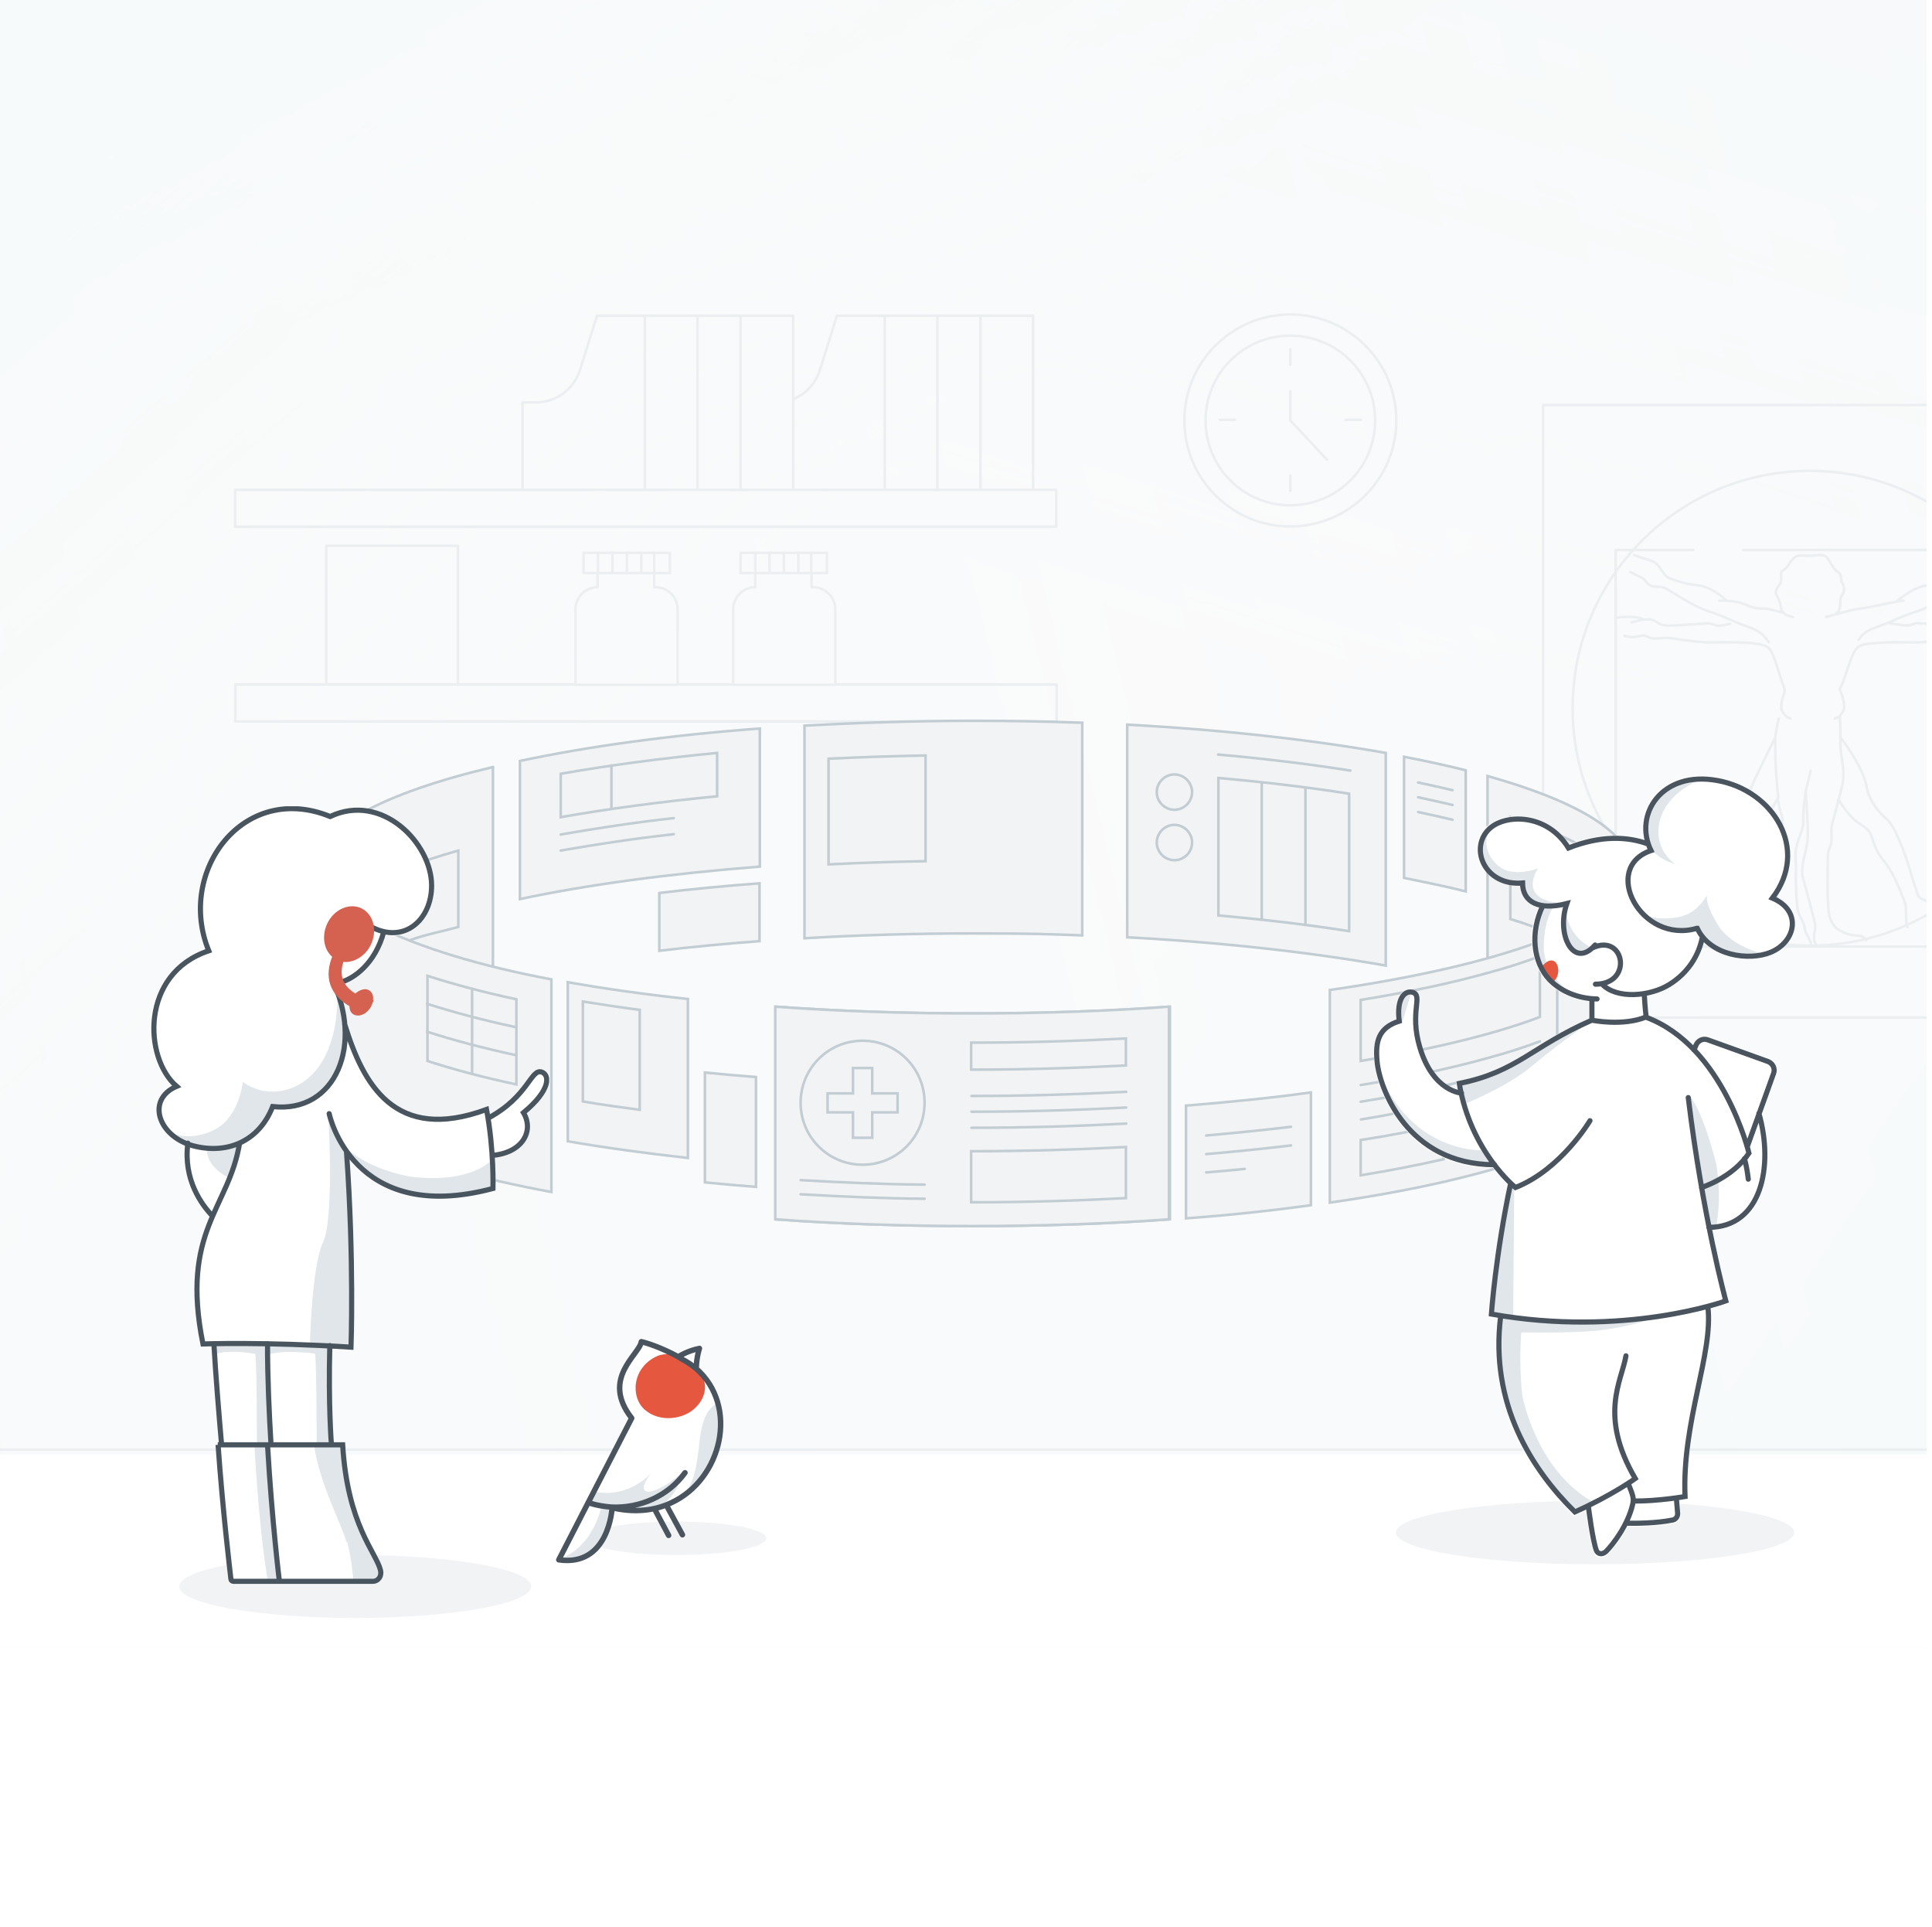 <?xml version="1.0" encoding="UTF-8"?>
<svg xmlns="http://www.w3.org/2000/svg" xmlns:xlink="http://www.w3.org/1999/xlink" version="1.1" viewBox="0 0 601.6 600">
  <!-- Generator: Adobe Illustrator 30.0.0, SVG Export Plug-In . SVG Version: 2.1.1 Build 123)  -->
  <defs>
    <style>
      .st0, .st1, .st2, .st3, .st4, .st5 {
        fill: none;
      }

      .st6 {
        fill: url(#linear-gradient2);
      }

      .st7 {
        opacity: .2;
      }

      .st7, .st8 {
        mix-blend-mode: multiply;
      }

      .st9 {
        fill: #e5573f;
      }

      .st10 {
        isolation: isolate;
      }

      .st1 {
        stroke: #c2ccd3;
        stroke-width: .8px;
      }

      .st1, .st2, .st3, .st4, .st5 {
        stroke-linecap: round;
      }

      .st1, .st3, .st4, .st11 {
        stroke-miterlimit: 10;
      }

      .st12 {
        clip-path: url(#clippath-1);
      }

      .st13 {
        clip-path: url(#clippath-3);
      }

      .st14 {
        clip-path: url(#clippath-4);
      }

      .st15 {
        clip-path: url(#clippath-2);
      }

      .st16 {
        fill: #fff;
      }

      .st17 {
        fill: #e0e6ea;
      }

      .st18 {
        fill: url(#linear-gradient1);
      }

      .st18, .st19 {
        fill-opacity: .4;
      }

      .st20 {
        fill: url(#linear-gradient3);
        fill-opacity: .2;
      }

      .st2 {
        stroke-width: 1.7px;
      }

      .st2, .st4 {
        stroke: #49545e;
      }

      .st2, .st5 {
        stroke-linejoin: round;
      }

      .st21 {
        opacity: .4;
      }

      .st3 {
        stroke: #48545e;
      }

      .st3, .st4 {
        stroke-width: 1.6px;
      }

      .st19 {
        fill: url(#linear-gradient);
      }

      .st11 {
        fill: #d56251;
        stroke: #d56251;
        stroke-width: 1.9px;
      }

      .st22 {
        clip-path: url(#clippath);
      }

      .st23 {
        fill: #f2f3f4;
      }

      .st5 {
        stroke: #ced8dd;
        stroke-width: .8px;
      }
    </style>
    <clipPath id="clippath">
      <rect class="st0" x="0" y="-.3" width="600" height="600"/>
    </clipPath>
    <clipPath id="clippath-1">
      <rect class="st0" x="-167" y="-126.4" width="1137.6" height="639.3"/>
    </clipPath>
    <linearGradient id="linear-gradient" x1="-89.5" y1="424.3" x2="925.5" y2="-274.4" gradientTransform="translate(0 280) scale(1 -1)" gradientUnits="userSpaceOnUse">
      <stop offset=".5" stop-color="#f8f8f8"/>
      <stop offset="1" stop-color="#29d5fb"/>
    </linearGradient>
    <linearGradient id="linear-gradient1" x1="397" y1="72.8" x2="522.2" y2="455.4" gradientTransform="translate(0 280) scale(1 -1)" gradientUnits="userSpaceOnUse">
      <stop offset="0" stop-color="#f2f3f4" stop-opacity="0"/>
      <stop offset=".5" stop-color="#80e3e5" stop-opacity=".6"/>
      <stop offset="1" stop-color="#1ca2c2"/>
    </linearGradient>
    <linearGradient id="linear-gradient2" x1="327.1" y1="171.8" x2="18" y2="527.3" gradientTransform="translate(0 280) scale(1 -1)" gradientUnits="userSpaceOnUse">
      <stop offset="0" stop-color="#fafafa" stop-opacity="0"/>
      <stop offset=".7" stop-color="#a3eaeb" stop-opacity=".7"/>
      <stop offset="1" stop-color="#80e3e5"/>
    </linearGradient>
    <linearGradient id="linear-gradient3" x1="832" y1="190.6" x2="-209.3" y2="-61.4" gradientTransform="translate(0 280) scale(1 -1)" gradientUnits="userSpaceOnUse">
      <stop offset="0" stop-color="#fff" stop-opacity="0"/>
      <stop offset="1" stop-color="#80e3e5"/>
    </linearGradient>
    <clipPath id="clippath-2">
      <rect class="st0" x="47" y="251" width="124" height="242.3"/>
    </clipPath>
    <clipPath id="clippath-3">
      <rect class="st0" x="427.8" y="241.5" width="131.1" height="245.6"/>
    </clipPath>
    <clipPath id="clippath-4">
      <rect class="st0" x="241" y="313" width="123.4" height="69.1"/>
    </clipPath>
  </defs>
  <g class="st10">
    <g id="Layer_1">
      <g class="st22">
        <g>
          <rect class="st16" x="-172.1" y="-138.9" width="1155.1" height="757"/>
          <g class="st21">
            <g class="st12">
              <g>
                <path class="st23" d="M-148.2,512.9c-10.4,0-18.8-8.2-18.8-18.3V-107.3c0-10.1,8.4-18.3,18.8-18.3H951.8c10.4,0,18.8,8.2,18.8,18.3V494.6c0,10.1-8.4,18.3-18.8,18.3H-148.2Z"/>
                <g class="st7">
                  <path class="st19" d="M-167.8-117.7c0-4.4,3.5-7.9,7.9-7.9H962.7c4.4,0,7.9,3.5,7.9,7.9V505c0,4.4-3.5,7.9-7.9,7.9H-159.9c-4.4,0-7.9-3.5-7.9-7.9V-117.7h0Z"/>
                  <path class="st18" d="M-167.8-117.7c0-4.4,3.5-7.9,7.9-7.9H962.7c4.4,0,7.9,3.5,7.9,7.9V505c0,4.4-3.5,7.9-7.9,7.9H-159.9c-4.4,0-7.9-3.5-7.9-7.9V-117.7h0Z"/>
                  <path class="st6" d="M-167.8-117.7c0-4.4,3.5-7.9,7.9-7.9H962.7c4.4,0,7.9,3.5,7.9,7.9V505c0,4.4-3.5,7.9-7.9,7.9H-159.9c-4.4,0-7.9-3.5-7.9-7.9V-117.7h0Z"/>
                  <path class="st20" d="M-167.8-117.7c0-4.4,3.5-7.9,7.9-7.9H962.7c4.4,0,7.9,3.5,7.9,7.9V505c0,4.4-3.5,7.9-7.9,7.9H-159.9c-4.4,0-7.9-3.5-7.9-7.9V-117.7h0Z"/>
                </g>
                <path class="st16" d="M-148.2,512.9c-10.4,0-18.8-1-18.8-2.3v-55.4c0-1.3,8.4-2.3,18.8-2.3H951.8c10.4,0,18.8,1,18.8,2.3v55.4c0,1.3-8.4,2.3-18.8,2.3H-148.2Z"/>
                <path class="st5" d="M737.8,189c-1.1-.5-2.4-.8-3.7-.8-2.7,0-5.2,1.2-6.9,3.1-1.7-1.9-4.1-3.1-6.9-3.1-5,0-9.1,4.3-9.1,9.1s3.7,8.8,8.5,9.1v39.9c-4.7.3-8.5,4.3-8.5,9.1s1.4,5.5,3.5,7.2M737.8,189c3.2,1.4,5.4,4.6,5.4,8.4s-3.7,8.8-8.5,9.1v39.9c4.7.3,8.5,4.3,8.5,9.1s-4.1,9.1-9.1,9.1-5.2-1.2-6.9-3.1c-1.7,1.9-4.1,3.1-6.9,3.1s-4.1-.7-5.6-2M737.8,189l5.4-8.7h12.9M737.8,189l-5.4,8.6M714.7,262.7l-6.2,10h-8.1M714.7,262.7l3-4.8M732.4,214.2h20.2M700.3,235.9h25.2M700.3,235.9v-3.4h-16.8v6.9h16.8v-3.4h0ZM700.3,272.7v-3.4h-16.8v6.9h16.8v-3.4h0ZM745.5,281.9h27.2M754.9,287h17.7M305.3,152.5v-54.2M275.5,152.5v-54.2M291.9,98.3v54.2M230.6,152.5v-54.2M200.8,152.5v-54.2M217.2,98.3v54.2M190.7,178.4v-6.3M186.2,178.4v-6.3M195.2,178.4v-6.3M199.7,178.4v-6.3M203.7,178.4v-6.3M239.6,178.4v-6.3M235.2,178.4v-6.3M244.1,178.4v-6.3M248.6,178.4v-6.3M252.6,178.4v-6.3M563.8,240s-.9,3.8-1.6,6.7h0M562.3,246.7c0,.3-.2.6-.2.9v.6c-.6,2.9-.6,6.1-.6,8s-2,5.9-2.3,8.3c-.3,2.4.2,5,0,8,0,2.9.2,9.5.7,11.2s1.4,2.9,1.8,4c.3,1.1.3,2,.7,2.8.4.8,1.5,2.4,1.6,4h0M562.3,246.7c0,.5.8,10,.6,14.1-.2,4.2-2.5,9-1.5,12.5.9,2.9,3.1,11.5,3.8,14.3v1.7c-.3,1.3-.8,3.8.6,5.2h0M527.3,171.2h-24.2v123.5h123.6v-123.5h-83.8M550.8,199.9c-.9-1.1-1.7-2.2-2.4-2.7-.5-.4-1-.7-1.6-1-1.7-.9-3.9-1.5-5.8-2.3-.6-.3-1.3-.6-2-.9-2.1-.9-4.6-2-7.5-2.9-3.1-.9-9.7-5-12.4-6.7-.7-.4-1.5-.7-2.3-.7s-2.3,0-3-.5c-.7-.4-1.1-.9-1.4-1.3-.3-.4-.7-.8-1.1-1l-3.6-1.8M508.8,172.8l1.2.4,4.2,1.4c.9.3,1.7.9,2.3,1.7l1.6,2.2c.5.8,1.3,1.4,2.2,1.7,1.8.7,5,1.7,8.2,2,4.7.4,8.9,4.6,9.1,4.8M555.4,190.8c-.2,0-4.3-1.3-5.6-1.3s-3.7,0-6.4-1.3c-1.6-.8-4-1.1-5.8-1.2h-2.2M555.4,190.8c-.5-.4-.8-1-.9-1.7-.2-2.3-1-3.1-1.4-4s.4-2.4,1.1-3.2.3-2.6.4-3.4c0-.8,1.6-1.5,2-2.1s1.5-2.8,3.1-3.3c1.5-.4,2.5,0,3.8-.1h.4c.7-.1,1.7-.2,2.6-.2s1.6.1,2,.4c.9.6,2.4,4.2,3.7,4.8,1.3.6,1,2.2,1.2,3,.3.8.7.8.8,2.5,0,1.7-1.1,2-1.1,3s0,4.1-1.6,4.7M555.4,190.8h0s.2.2.3.3c1.1.7,2.5,1,2.6,1M571.5,191.3c2.8-.8,6.6-1.8,7.5-1.8s8-1.5,11.6-2.2h0M571.5,191.3c-1.7.5-2.9.8-2.9.8M511.9,192.9c-2.6-1.5-8.5-.6-8.5-.6M511.9,192.9h-.3c-1.5.3-3,.8-3.6.8M511.9,192.9c.6,0,1.1-.1,1.7-.1,2,.1,2.4,1.6,4.9,1.9,2.4.3,12.3-.7,13.5-.6,1.2,0,1.7.6,3,.7,1.4,0,3.7-.6,3.7-.6M624.1,192c-2.9-1-7.9.8-7.9.8M557.5,223.7s-1-.2-1.9-1.3c-.2-.3-.4-.6-.6-.9-.8-1.5,0-4,.5-5.4.3-.7.3-1.5,0-2.2-1.2-2.7-2.5-8.6-4.1-11.3-.4-.7-.9-1.2-1.6-1.5-3.3-1.5-14.1-1.1-17.4-1.1s-8.7-.8-11.2-1.2c-2.4-.4-4.7,0-6,0s-2-.6-3-.9c-1-.3-1.8.4-3.8.4s-2.6-.4-2.6-.4M553.9,223.7s-.7,2.7-1.1,5.8M552.8,229.6v3.6c0,3.2.3,10.1,1,15.2M552.8,229.6s-6.2,12.2-8.4,17.6c-1.2,3-3,5.6-5.4,7.7h0c-2.7,2.4-5.9,11.5-7,15.3s-2.4,7.3-2.6,8.2-2,1-2.9,1.7c-.9.6-1.8,2.2-2,2.4h0M553.6,248.4c0,.4,0,.9.2,1.3.2,1.5.5,2.7.8,3.6.6,1.5.5,3.3.4,4.1v.5M553.6,248.4s-2.6,5.5-5.5,7.6c-2.9,2-3.7,2.4-4.3,4-.6,1.5-1.4,5-4,8.1-3.7,4.3-6,11.8-6.6,13.1-.6,1.2.2,4.8,0,6.3h0M552.6,265c-.4,3.1-.9,8.3,0,11.9.9,3.6,3,6.9,3.6,8.9.6,2-.5,3.9-.8,5.3-.3,1.3.2,2.6.3,2.8h0M573.1,229.6s7.5,9.4,8.3,16.2c0,.2.2.6.3,1.1,1,2.6,2.5,4.9,4.5,6.9.4.4.9.9,1.4,1.3,2.7,2.4,5.9,11.5,7,15.3s2.3,7.3,2.6,8.2c.6,2.3,9.3,3.3,9.3,3.3M573.1,229.6c0-3.3-.2-6.8-.2-6.8M573.1,229.6v1.1c-.2,3.5.9,6.8.9,10.1s-.6,4.5-1.3,7.5c0,.2,0,.5-.2.7M594,288.6h0c-.8-1.2-.2-6.2-.8-7.5-.6-1.3-3-8.8-6.6-13.1-2.7-3.1-3.4-6.5-4-8.1-.6-1.5-1.4-2-4.3-4s-5.8-7-5.8-7M572.4,249v.4c-.7,2.9-1.5,5.7-1.8,6.7-.7,2.3,0,4.8-.4,6.4-.4,1.7-1,2.3-1,3.8s-.5,16.1.6,19.4c1.2,3.3,2.7,4,5.4,5s4.9,0,5.8,2M572.9,222.8c.3-.3.7-.7,1-1.3,1.2-2.3-1.1-7-1.1-7,1.5-1.8,3-9.3,5-12.2.4-.5.8-.9,1.3-1.2,3.3-1.5,14.1-1.1,17.4-1.1s8.7-.8,11.2-1.2c2.4-.4,4.7,0,6,0s2-.6,3-.9c1-.3,1.8.4,3.8.4s2.6-.4,2.6-.4M572.9,222.8c-.8.8-1.6.9-1.6.9M621.1,178.2l-3.6,1.8c-.5.2-.8.6-1.1,1-.3.4-.7.9-1.4,1.3-.3.2-.8.3-1.3.4-.6,0-1.2.1-1.7.1-.8,0-1.6.2-2.3.7-2.6,1.7-9.3,5.7-12.4,6.7-2.9.9-5.4,1.9-7.5,2.9-.7.3-1.4.6-2,.9M587.8,193.9c-1.2.5-2.6,1-3.9,1.5s-2.5,1-3.4,1.8c-.6.4-1.2,1.2-1.8,2M587.8,193.9s4.9.9,6.1.8c1.4,0,1.9-.6,3-.7,1.2,0,11,.9,13.5.6,2.4-.3,2.9-1.7,4.9-1.9h1.2c1.8.2,3.6.9,4.2.9M590.6,187.3c.2-.2,4.9-4.6,9.7-5.1,3.3-.3,6.5-1.3,8.2-2,.9-.3,1.6-.9,2.2-1.7l1.6-2.2c.6-.8,1.4-1.4,2.3-1.7l4.2-1.4,1.2-.4M590.6,187.3c1-.2,1.8-.3,2.1-.3M772.9,176.4h-16.8v6.9h16.8v-6.9ZM769.4,210.8h-16.8v6.9h16.8v-6.9ZM401.8,104.5c-14.6,0-26.4,11.8-26.4,26.4s11.8,26.4,26.4,26.4,26.4-11.8,26.4-26.4-11.8-26.4-26.4-26.4ZM563.6,146.6c-40.8,0-73.9,33.1-73.9,73.9s33.1,73.9,73.9,73.9,73.9-33.1,73.9-73.9-33.1-73.9-73.9-73.9Z"/>
                <path class="st5" d="M321.7,152.5v-54.2h-61.1l-5.3,16.9c-1.3,4.2-4.4,7.5-8.4,9.1M247,152.5v-54.2h-61.1l-5.3,16.9c-1.9,6-7.5,10.1-13.8,10.1h-4.1v27.1M211.1,213.1h17.2M179.3,213.1h-106v11.5h255.7v-11.5h-69M142.6,213.1v-43.2h-41v43.2M204.1,182.8c3.8,0,6.9,3.1,6.9,6.9v23.5h-31.8v-23.5c0-3.8,3.1-6.9,6.9-6.9v-4.4M203.7,182.8v-4.4M235.2,178.4v4.4c-3.8,0-6.9,3.1-6.9,6.9v23.5h31.8v-23.5c0-3.8-3.1-6.9-6.9-6.9h-.5v-4.4M401.8,108.7v4.8M401.8,148v4.8M379.8,130.7h4.8M419,130.7h4.8M401.8,121.8v9.1l11.4,12.2M780,298.1h-105.7v-140.7h105.7v140.7ZM307,152.5H73.2v11.5h255.7v-11.5h-22,0ZM199.7,172.1h-18v6.3h26.9v-6.3h-8.9ZM248.6,172.1h-18v6.3h26.9v-6.3h-9,0ZM401.8,97.9c-18.2,0-33,14.8-33,33s14.8,33,33,33,33-14.8,33-33-14.8-33-33-33ZM480.5,126.1v190.7h166.4V126.1h-166.4Z"/>
                <path class="st5" d="M-166.6,451.3H970.5"/>
              </g>
            </g>
          </g>
          <g>
            <path class="st23" d="M456.4,277.5v-37.7c-6-1.5-12.4-2.9-19.2-4.2v37.7c6.8,1.4,13.2,2.7,19.2,4.2Z"/>
            <path class="st23" d="M161.9,236.9v43c21.1-4.5,46.5-7.9,74.7-10.1v-43c-28.2,2.1-53.6,5.6-74.7,10.1Z"/>
            <path class="st23" d="M337,225c-11-.4-22.4-.6-34-.6-18.1,0-35.7.6-52.5,1.5v66.2c16.8-1,34.3-1.5,52.5-1.5s23,.2,34,.6v-66.2Z"/>
            <path class="st23" d="M351,225.6v66.2c29.9,1.6,57.3,4.7,80.5,8.8v-66.2c-23.2-4.1-50.6-7.2-80.5-8.8Z"/>
            <path class="st23" d="M236.5,293v-18c-10.9.8-21.3,1.8-31.2,3v18c9.9-1.2,20.4-2.2,31.2-3Z"/>
            <path class="st1" d="M456.4,277.5v-37.7c-6-1.5-12.4-2.9-19.2-4.2v37.7c6.8,1.4,13.2,2.7,19.2,4.2Z"/>
            <path class="st1" d="M452.3,246c-3.4-.8-7-1.6-10.7-2.4"/>
            <path class="st1" d="M452.3,250.6c-3.4-.8-7-1.6-10.7-2.4"/>
            <path class="st1" d="M452.3,255.2c-3.4-.8-7-1.6-10.7-2.4"/>
            <path class="st1" d="M161.9,236.9v43c21.1-4.5,46.5-7.9,74.7-10.1v-43c-28.2,2.1-53.6,5.6-74.7,10.1Z"/>
            <path class="st1" d="M223.3,234.4c-17.6,1.7-34,3.9-48.7,6.5v13.5c14.7-2.6,31.1-4.8,48.7-6.5v-13.5Z"/>
            <path class="st1" d="M209.8,254.7c-12.6,1.4-24.3,3.2-35.2,5.1"/>
            <path class="st1" d="M209.8,259.7c-12.6,1.4-24.3,3.2-35.2,5.1"/>
            <path class="st1" d="M337,225c-11-.4-22.4-.6-34-.6-18.1,0-35.7.6-52.5,1.5v66.2c16.8-1,34.3-1.5,52.5-1.5s23,.2,34,.6v-66.2Z"/>
            <path class="st1" d="M351,225.6v66.2c29.9,1.6,57.3,4.7,80.5,8.8v-66.2c-23.2-4.1-50.6-7.2-80.5-8.8Z"/>
            <path class="st1" d="M420.5,239.9c-12.7-2-26.5-3.7-41.2-5"/>
            <path class="st1" d="M236.5,293v-18c-10.9.8-21.3,1.8-31.2,3v18c9.9-1.2,20.4-2.2,31.2-3Z"/>
            <path class="st1" d="M288.2,268.1v-32.9c-10.3.2-20.3.5-30.2,1v32.9c9.8-.5,19.9-.8,30.2-1Z"/>
            <path class="st1" d="M190.4,238.3v13.5"/>
            <path class="st1" d="M365.7,252.1c3,0,5.5-2.5,5.5-5.5s-2.5-5.5-5.5-5.5-5.5,2.5-5.5,5.5,2.5,5.5,5.5,5.5Z"/>
            <path class="st1" d="M365.7,267.8c3,0,5.5-2.5,5.5-5.5s-2.5-5.5-5.5-5.5-5.5,2.5-5.5,5.5,2.5,5.5,5.5,5.5Z"/>
            <path class="st1" d="M420.1,289.9v-42.8c-12.6-2-26.2-3.6-40.7-4.9v42.8c14.5,1.3,28.1,2.9,40.7,4.9Z"/>
            <path class="st1" d="M392.9,243.7v42.5"/>
            <path class="st1" d="M406.5,245.2v42.5"/>
            <path class="st23" d="M98.3,269.9c0,12,21,23,55.2,31.1v-62.2c-34.2,8.1-55.2,19.1-55.2,31.1h0Z"/>
            <path class="st23" d="M507.7,269.9c0-10.7-16.6-20.6-44.5-28.4v56.7c27.8-7.8,44.5-17.6,44.5-28.4h0Z"/>
            <path class="st23" d="M463.2,298.3c-.3,0-.6.2-.9.2l.9-.2Z"/>
            <path class="st1" d="M153.5,238.8v62.2"/>
            <path class="st1" d="M127.7,292.7c4.5-1.7,9.5-2.6,15-4.1v-23.8c-12.3,3.5-22.5,7.3-29.9,11.5v9.6"/>
            <path class="st1" d="M492.7,287.1v-23.6c-6-3.3-13.5-6.3-22.4-9.1v31.7c5.2,1.6,9.8,3.3,14,5.1"/>
            <path class="st23" d="M176.8,305.8v49.5c11.5,2,24,3.7,37.4,5.2v-49.5c-13.4-1.4-25.8-3.2-37.4-5.2Z"/>
            <path class="st23" d="M369.3,344.2v35.1c13.7-1,26.7-2.4,38.9-4.1v-35.1c-12.2,1.7-25.3,3-38.9,4.1Z"/>
            <path class="st23" d="M219.5,333.9v34.2c5.2.5,10.5,1,15.9,1.4v-34.2c-5.4-.4-10.7-.9-15.9-1.4Z"/>
            <path class="st23" d="M414.1,308.1v66.2c56.4-8.1,93.6-22.3,93.6-38.2v-66.2c0,16.1-37.3,30.1-93.6,38.2Z"/>
            <path class="st23" d="M171.8,304.9c-44.9-8.3-73.4-20.9-73.4-35v66.2c0,14.1,28.5,26.6,73.4,35v-66.2Z"/>
            <path class="st1" d="M507.7,269.9v66.2"/>
            <path class="st1" d="M176.8,305.8v49.5c11.5,2,24,3.7,37.4,5.2v-49.5c-13.4-1.4-25.8-3.2-37.4-5.2Z"/>
            <path class="st1" d="M369.3,344.2v35.1c13.7-1,26.7-2.4,38.9-4.1v-35.1c-12.2,1.7-25.3,3-38.9,4.1Z"/>
            <path class="st1" d="M402,350.8c-8.4,1-17.2,1.9-26.4,2.7"/>
            <path class="st1" d="M402,356.6c-8.4,1-17.2,1.9-26.4,2.7"/>
            <path class="st1" d="M387.6,363.9c-4,.4-7.9.8-12,1.1"/>
            <path class="st1" d="M153.5,238.8c-34.2,8.1-55.2,19.1-55.2,31.1M98.3,269.9c0,12,28.5,26.6,73.4,35v66.2c-44.9-8.3-73.4-20.9-73.4-35v-66.2Z"/>
            <path class="st1" d="M463.2,298.3v-56.7c27.8,7.8,44.5,17.6,44.5,28.4,0,16.1-37.3,30.1-93.6,38.2v66.2c56.4-8.1,93.6-22.3,93.6-38.2"/>
            <path class="st1" d="M219.5,333.9v34.2c5.2.5,10.5,1,15.9,1.4v-34.2c-5.4-.4-10.7-.9-15.9-1.4Z"/>
            <path class="st1" d="M479.5,297.7c-4.8,1.8-10.3,3.6-16.3,5.2-11.4,3.2-24.7,6-39.5,8.4v19c22.5-3.7,41.6-8.3,55.8-13.7v-19Z"/>
            <path class="st1" d="M479.5,324.2c-4.8,1.8-10.3,3.6-16.3,5.2-11.4,3.2-24.7,6-39.5,8.4"/>
            <path class="st1" d="M479.5,329.4c-4.8,1.8-10.3,3.6-16.3,5.2-11.4,3.2-24.7,6-39.5,8.4"/>
            <path class="st1" d="M437.2,346.1c-4.3.8-8.8,1.7-13.4,2.4"/>
            <path class="st1" d="M500.4,286.7c-3.8,3.1-9,6-15.5,8.8v47.1c6.5-2.8,11.7-5.7,15.5-8.8v-47.1Z"/>
            <path class="st1" d="M199.2,345.5v-31.1c-6.1-.8-12.1-1.7-17.7-2.6v31.1c5.7,1,11.6,1.8,17.7,2.6Z"/>
            <path class="st1" d="M133.1,303.8v26.5c8,2.6,17.3,5.1,27.7,7.3v-26.5c-10.3-2.2-19.6-4.7-27.7-7.3Z"/>
            <path class="st1" d="M160.7,319.8c-10.3-2.2-19.6-4.7-27.7-7.3"/>
            <path class="st1" d="M160.7,328.5c-10.3-2.2-19.6-4.7-27.7-7.3"/>
            <path class="st1" d="M147,307.8v26.3"/>
            <path class="st1" d="M449.5,350c-7.9,1.8-16.5,3.5-25.8,4.9v11c9.2-1.5,17.8-3.2,25.8-5v-11h0Z"/>
            <path class="st23" d="M303,315.5c-21.3,0-41.9-.7-61.3-2.1v66.2c19.3,1.4,39.9,2.1,61.3,2.1s41.9-.7,61.3-2.1v-66.2c-19.3,1.4-39.9,2.1-61.3,2.1Z"/>
            <path class="st1" d="M303,315.5c-21.3,0-41.9-.7-61.3-2.1v66.2c19.3,1.4,39.9,2.1,61.3,2.1s41.9-.7,61.3-2.1v-66.2c-19.3,1.4-39.9,2.1-61.3,2.1Z"/>
            <path class="st1" d="M249.6,367.4c12.5.7,25.4,1.3,38.6,1.4"/>
            <path class="st1" d="M249.6,371.7c12.5.7,25.4,1.3,38.6,1.4"/>
            <path class="st1" d="M268.9,362.6c10.7,0,19.3-8.6,19.3-19.3s-8.6-19.3-19.3-19.3-19.3,8.6-19.3,19.3,8.6,19.3,19.3,19.3Z"/>
            <path class="st1" d="M279.8,340.3h-7.9v-7.9h-6v7.9h-7.9v5.9h7.9v7.9h6v-7.9h7.9v-5.9Z"/>
            <path class="st1" d="M303,332.9c16.5,0,32.6-.5,47.9-1.3v-8.4c-15.4.8-31.5,1.3-47.9,1.3h-.3v8.4h.3Z"/>
            <path class="st1" d="M303,374.3c16.5,0,32.6-.5,47.9-1.3v-15.9c-15.4.8-31.5,1.3-47.9,1.3h-.3v15.9h.3Z"/>
            <path class="st1" d="M351,339.9c-15.4.8-31.5,1.3-47.9,1.3h-.3"/>
            <path class="st1" d="M351,344.8c-15.4.8-31.5,1.3-47.9,1.3h-.3"/>
            <path class="st1" d="M351,349.7c-15.4.8-31.5,1.3-47.9,1.3h-.3"/>
            <g class="st8">
              <path class="st23" d="M110.6,503.7c30.3,0,54.8-4.4,54.8-9.8s-24.6-9.8-54.8-9.8-54.8,4.4-54.8,9.8,24.6,9.8,54.8,9.8Z"/>
            </g>
            <g class="st15">
              <g>
                <path class="st16" d="M169,333.1c-2.1-.8-3.3.9-5.1,3.3-2.1,2.8-5.1,6.9-11.4,10.6,0-.6-.2-1-.3-1.6l-.2-.9-.9.3c-10.4,3.8-18.7,4-25.5.6-9.9-4.8-14.5-16.7-17.6-26.5-.2-2.3-.6-4.7-1.3-7.1.6.5,1.3.9,2,1.3,0,.7.2,1.4.5,1.9.4.6,1,.9,1.6,1h.3c1.7,0,3.5-1.4,4.4-3.3.6-1.3.6-2.5,0-3.4-.4-.6-1-1-1.7-1.1-1-.2-2.3.4-3.3,1.4-1.6-1-2.7-2-3.4-3.2,2.2-.8,4.6-2.4,6.7-4.4,2.8-2.9,4.9-6.6,6.2-10.8,2.9.5,5.7,0,8.2-1.4,4.3-2.5,7-7.9,7-13.8s-5-16.1-12.2-20.7c-6.4-4.1-13.5-4.7-20.2-1.7-11.8-4.6-23.3-2.5-31.6,6-9.1,9.1-12,23.6-7.2,36.2-8.7,3.1-14.5,9.8-16.3,18.9-1.7,8.7.8,18.4,6,23.5-3.4,1.8-5.2,4.8-4.8,8.3.4,4.3,3.9,8.3,8.8,10.3-1.1,10.7,4.1,18.4,7.6,22.1-3.9,9.2-6.8,20.2-2.8,39.7l.2.6h.6s1,0,2.6,0c.6,8.7,1.3,18.8,2.2,29.9h-1.1v.9c1.6,21,3.7,38.6,4.1,41.8,0,.8.8,1.4,1.6,1.4h43.3c1.1,0,2.1-.5,2.6-1.3.6-.9.9-2,.6-3.2-.4-1.7-1.4-3.4-2.5-5.6-3.3-6-8.1-15.2-9.1-33.3v-.7h-3.7c-.2-2.8-.9-13.8-.5-29.3,1.9,0,3.9.2,5.9.3h.8v-.7c0-.2.9-26.3-1.2-58.3,2.1,2.5,4.6,4.8,7.9,6.9,5.6,3.5,12.4,5.2,20,5.2s10.8-.8,16.9-2.4l.6-.2v-.6s.2-4-.2-9.6c4.7-.6,8.3-2.7,9.9-6,1.3-2.5,1.2-5.2,0-7.9,6.8-5.7,7.3-9.4,7-11-.2-1.2-.9-2.1-1.9-2.5v-.2Z"/>
                <path class="st17" d="M109.1,419l-12.6-.3s.5-24.3,4.1-32c3.6-7.7,1.6-40.3,1.6-40.3l2,6,3.6,5.6s1.8,33.9,1.4,39.7c-.4,5.8-.2,21.3-.2,21.3M60.1,356.6s4.6.9,9.4.8,8.8-3.7,10.8-5.5c2-1.8,4.6-7.4,4.6-7.4,0,0,.4,0,3.2.2s6-.9,11.1-3.6c5.1-2.6,7.5-8.9,8.6-13.6s-.8-15.2-1.6-17.9c-.8-2.4-1.4-9.5-1.4-9.5,0,0,.7,8.2,0,15.7-.7,7.6-3.9,18.5-13.2,22.6-9.4,4-16-1.6-16-1.6,0,0-1,10.4-8.1,14.5-7.1,4.1-13.2,1.8-13.2,1.8l5.8,3.3h0ZM67.1,421.5c4.7-1.5,12.4,0,12.4,0,.5,2.8.5,27.8.5,27.8h4.5l-1.1-30.6h-16.4l.2,2.8ZM83.9,421.6c4.7-1.5,14.2-.2,14.2-.2.5,2.8.5,27.8.5,27.8h4.5l-.6-30.6-18.5-.2v3.3h0ZM79.2,449.3s1.2,25.1,4.1,42.3h3.9l-2.9-30.1-.9-12.3h-4.1ZM108.1,480c1.4,5.3,1.9,11.6,1.9,11.6,0,0,3.9.3,5.6,0,1.7-.4,2-.9,2.5-2.3.5-1.3-2.5-6.7-6.1-14.1-3.6-7.5-5.6-25.9-5.6-25.9h-8.7c1.6,12.3,8.8,25.5,10.2,30.8ZM110.2,360.7c2.7,3.7,10.5,10.5,16.4,9.9,6.8,1.2,4.3,3.6,17,1.2,6.2-1.2,9.9-2.4,9.9-2.4v-8.7s-6,8-25.8,5.6c-16.7-3.2-21.9-11.1-21.9-11.1,0,0,1.6,1.9,4.4,5.6ZM64.4,357.5s-.2,2.9,2,5.5c2.2,2.6,5.1,3.7,5.1,3.7l2.6-7.5v-3.3s-5.3,3.3-9.7,1.6Z"/>
                <path class="st3" d="M103.3,304.8c10,20.1,1.4,41.9-18.4,39.7-4.1,10.5-13.6,14.8-24,12.4-11.5-2.6-15.7-14.5-5.9-18.7-10.2-8.7-11.4-35.1,10-42.2-10.1-24.7,10.8-52.8,37.8-41.8,16.1-7.6,31.6,8.3,31.6,21.5,0,10.6-8.5,18.5-19.1,12.7M119.5,290.1c-2.7,10-9.4,14.6-13.4,15.7M74.6,355.9c-3.3,20.3-18.5,27.3-11.4,62.5,0,0,18.9-.7,46.1,1,0,0,1-27.3-1.4-60.8M102.5,346.7s7.1,35,51,23.3c0,0,.4-11.8-2-24.6-28.6,10.5-38.4-7.9-44.1-26.3M58.5,355.9c-1.5,11.4,4.4,19.3,7.7,22.7M152,348.1c12.7-6.8,13.3-15.7,16.8-14.3,2.3.9,2.8,5.5-5.8,12.6,3.4,5.7-.3,12.5-9.7,13.3M66.6,418.3c.6,10.2,1.5,21.1,2.4,31.5M102.7,418.9c-.5,18.7.5,30.8.5,30.8M83.3,449.8c1.4,23.9,3.7,42.5,3.7,42.5M83.3,418.3c0,10.8.5,21.6,1.1,31.5M67.9,449.8c1.5,20.9,3.6,38.2,4,41.8,0,.4.4.7.8.7h43.3c1.9,0,2.9-1.7,2.5-3.4-1.4-5.7-10.3-14.1-11.8-39.1h-38.9Z"/>
                <path class="st11" d="M114.9,312.3c.8-1.7.2-3.3-1.1-3.4-1,0-2.1.6-3,1.6-4.8-2.7-6.6-6.6-4.5-12.1,2.5.6,5.5-.6,7.5-3.3,2.5-3.5,2.3-8.3-.5-10.7s-7.2-1.4-9.7,2.1c-2.5,3.5-2.3,8.3.5,10.7.2.2.3.2.5.3-3,6.8-.8,12,5.2,15.2-.2,1.4.3,2.4,1.4,2.5,1.4.2,3.1-1.1,3.8-2.9h0Z"/>
              </g>
            </g>
            <g class="st13">
              <g>
                <g class="st8">
                  <path class="st23" d="M496.7,487c-34.2,0-62-4.4-62-9.9s27.8-9.9,62-9.9,62,4.4,62,9.9-27.8,9.9-62,9.9Z"/>
                </g>
                <path class="st16" d="M530.5,293.3c2.1,2.1,4.8,3.6,8,4.4,1.8.5,3.8.7,5.7.7s5.1-.4,7.2-1.3c4.5-1.7,7.3-5.6,7.3-9.6s-2.1-6.4-5.8-8.3c4.5-6.4,5.6-13.6,2.9-20.5-3.3-8.4-11.3-14.8-21.1-16.6-8.6-1.6-15.9.7-20.1,6.3-2.9,3.7-3.7,8.6-2.7,13.1-5.2-1.7-13.1-2.5-23.4,1.4-3.2-4.8-7.9-7.9-13.4-8.7-4.7-.6-9.3.6-12.1,3-3.1,2.9-3.9,7.2-2.1,11.3,1.6,3.6,5.6,7.2,12.3,7,.2,2.2,1,4.1,2.6,5.3.9.7,2,1.2,3.3,1.5-2.8,6.3-2.9,13.2-.4,18.6l.2.5s0,0,0,.2c.2.2.2.5.4.7,0,.2.2.3.2.4.2.2.3.5.5.7.2.2.2.3.4.6.2.2.2.3.4.6.2.3.6.6.9,1,3.2,3.3,7.9,5.5,13,6.1v5.4c-7.2,3.2-12.5,6.4-17.1,9.3-7,4.3-13,8-23.6,10.2l-.7.2.2.7c0,.6.2,1.3.3,1.9-2.4-.6-8-3.1-11.2-13.6-1.7-5.6-1.3-9.7-1-12.4.2-2.5.5-4.5-1.8-5.2-1.1-.3-2.2,0-3.1.6-1,.9-2.5,3.1-2.1,8.5-6.3,2.5-7.2,7.2-6.7,13.4.3,3.7,2.5,12.1,8.5,19.6,4.8,6,13.8,13.2,28.5,13.3,1.8,2.3,3.4,4.1,4.6,5.2-4.5,21.8-5.9,40.2-6,40.4v.7l.6.2c.7.2,1.4.2,2.2.4-3.3,28.1,10.9,48.8,23.4,61.1l.4.4.5-.2c1.1-.5,2.1-1,3.2-1.4.3,2.6,1.4,10.3,2.5,13,.3.8,1,1.4,1.7,1.5h.6c.7,0,1.4-.3,2.1-1,1.7-1.7,4.1-4.8,6.1-8.6h1c3.7,0,9.1-.2,13.4-1.1,1.3-.3,2.2-1.5,2.1-2.9l-.3-4.2c1.2-.2,2-.3,2-.3h.6v-.8c-.6-12.1,1.9-23.8,4.1-34.1,2-9.4,3.7-17.5,3-24.4,3.2-.9,5-1.5,5.1-1.5l.7-.2-.2-.7c0-.2-2.3-8.4-5.1-22,5.2-.2,9.5-2.5,12.5-6.4,5-6.7,6.2-18.4,3-29.9l4.5-12.2c.3-.9.3-1.9-.2-2.7-.5-.8-1.1-1.5-2.1-1.8l-18.9-6.8c-1.9-.6-3.9.3-4.6,2.1l-.2.3c-3.9-3.9-8.5-7.2-13.9-9.4,0-1-.3-3.3-.5-6.1,2.7-.6,5.3-1.5,7.4-2.8,5.2-3.2,8.8-8.1,10.3-13.9l-.3.2Z"/>
                <path class="st17" d="M490.5,296.4s-2.5-1.7-3.2-5.4.3-8.1.3-8.1c.4,8.7,7.6,11.9,7.6,11.9-1.9,2.6-4.7,1.6-4.7,1.6Z"/>
                <path class="st17" d="M484,282.1l1.9-.9c-1.2-.2-9.8-.7-8.5-7.2.5-2.4,1.6-3.7,1.6-3.7,0,0-4.6,1.9-9.2.9-4.6-1.1-8.7-7.2-6.2-12.1,0,0-3,3-2.5,6.8.5,3.8,3.3,6.3,3.3,6.3l3.5,1.9,4.4.8,1.6.2s.2,1.9,1.6,4.2c1.4,2.3,4.9,2.9,4.9,2.9h3.7c0,0,0,0,0,0Z"/>
                <path class="st17" d="M529.5,242.8c-7.7-.5-13.6,5.5-14.6,7.1-1.9,2.8-2.4,6.6-2.4,6.6,0,0-.5,3.9,1.2,7,2.3,4.1,7.9,5.5,7.9,5.5,0,0-7.3-4.8-4.6-14,2.5-8.7,12.4-12.2,12.4-12.2h0,0Z"/>
                <path class="st17" d="M524,285.2c-7.1,1.9-12.2-.4-12.2-.4,0,0,2.3,3,6.8,4.2,4.4,1.2,7.8.5,7.8.5l1.9-.7c0,.2.2.5.2.7l1.9,3.8,5.6,2.6s11.8,2.5,12.8,1c0,0-10.2-2.4-14.1-9.3-3.2-5.4-3.3-7.9-3.2-8.6v-.2s-.2.2-.4.6c-.9,1.4-3.3,4.7-7,5.7h0,0Z"/>
                <path class="st17" d="M470.1,368.6l-5.9,39.8,7,1.4.3-39.9-1.4-1.4Z"/>
                <path class="st17" d="M534.4,381.9s1.9-8.9,0-19.6c0,0-3.8-15.6-8.1-20.9,0,0,1.2,13.9,2,20.9,1.5,6.8,4,19.6,4,19.6h2.1Z"/>
                <path class="st17" d="M467.5,408.9s-.9,6.6-.3,12.1c.5,5.4,1.1,13.3,3.4,18.3,2.3,5.1,4.6,10.5,4.6,10.5l3.3,6.8,5.1,6.8,7,7.6,6-3.2s-15.5-6.4-22.2-31.5c-.9-3.5-1.3-14.2-.7-21.5,3.3,0,9.6.2,18.7-.2,14.1-.5,25.8-5.4,26.4-5.5l-17.3,1.8s-12,.8-18.7,0c-6.7-.8-12.6-1.6-12.6-1.5l-2.9-.4h0,0Z"/>
                <path class="st17" d="M484,282.1h-3.7l-1.8,4.9s-.7,5.2-.7,8,1.5,5.9,4.5,9.9c3,4,8.7,5.1,8.7,5.1-3.1-1.4-10.3-6.9-10.3-15.2s3.1-12.7,3.1-12.7h0Z"/>
                <path class="st17" d="M495.4,317.9c-18.6,8.1-23.3,16.1-41.3,19.7.4,2.2.8,4.3,1.4,6.3,0,0,13.4-5.2,21.5-12,8.1-6.8,18.4-14,18.4-14Z"/>
                <path class="st17" d="M439.4,309.2s-2.9-.5-3.7,3.9c-.8,4.4.8,5.6.8,5.6"/>
                <path class="st17" d="M461.2,358.1l3.8,4.8c-27.3,0-35.9-24-36.6-32.2,9.3,28.2,32.8,27.4,32.8,27.4Z"/>
                <path class="st9" d="M483.3,305.9c-.3-.2-.6-.5-.9-.8-1-1.1-1.9-2.5-2.6-3.8,4.8-6.3,7.5,2.1,3.5,4.6Z"/>
                <path class="st4" d="M512.6,316.6c-7.4,3-16.9,1-16.9,1M495.7,317.6v-6.7M495.7,317.6c-18.6,8.1-23.3,16.1-41.3,19.7,3.5,21.2,17.5,32.4,17.5,32.4,14.2-5.6,23.2-20.8,23.2-20.8M512,309.4c.2,4.1.6,7.3.6,7.3,24.1,9,32,42.3,32,42.3-5.1,7.7-14.8,10.7-14.8,10.7M470.4,368.4c-4.7,22.1-6,40.7-6,40.7,41.4,7.4,73-4.1,73-4.1,0,0-7.2-26.3-11.7-63.3M480.4,282c-4,8.3-3,17.6,2.1,23,3.7,3.8,9.1,5.9,14.8,6M530.1,291.7c-1.1,5.8-4.5,11.2-10.3,14.8-5.9,3.7-16.5,4.7-21-.2M496.7,294.2c-6.7,7.7-12.2-3.3-8.8-12.9-8.6,2.2-13.8-.4-13.8-6.4-11.9,1-16.7-11-10.3-16.9,4.9-4.6,17.9-4.9,24.6,6,10.1-4,18.5-3.6,24.9-1.2M496.8,306.4c11.8,0,9.1-15.8-.7-11.4M507,461.8c1.6,4,1.8,4.7,1.4,6.5-1.5,6.5-6.1,12.5-8.3,14.7-1.3,1.2-2.6.7-3-.3-1.2-3.1-2.5-13.7-2.5-13.7M467.3,409.7c-3.5,27.4,9.8,47.9,23.1,61,11.6-5.2,18.8-10.4,18.8-10.4-11.5-19.7-4.2-30.4-2.9-38.2M531.8,406.8c1.8,14.5-8.1,35.8-7.1,59.1,0,0-8.6,1.5-16.1,1.4M522,466.4l.4,4.8c0,1-.6,1.8-1.5,2-4.8,1-11.4,1.1-14.6,1M465.4,362.6c-27.3,0-35.9-24-36.6-32.2-.6-6.4.6-10.5,6.9-12.5-.9-7,1.7-9.6,4.1-9,3.5,1-1,6,2.3,17.1,4.1,13.9,13,14.3,13,14.3M527.5,326.9l.6-1.5c.6-1.4,2.1-2.2,3.6-1.7l18.9,6.8c1.4.6,2.2,2.1,1.7,3.6l-8.2,22.8M532.1,382.1c16.4,0,20.3-19,15.6-35.5M543.2,360.7c.7,2.5,1,4.8,1.2,6.4M528.5,289c4,8.6,16.1,10.2,22.8,7.5,8-3.3,9.9-13,.6-16.9,11.7-15.3.2-33.5-17.1-36.6-17.4-3.2-26.2,10.6-20.7,21.8-15.7,5.3-3.2,29.3,14.3,24.2h0Z"/>
              </g>
            </g>
            <g class="st14">
              <g>
                <path class="st23" d="M302.7,315.5c-21.3,0-41.9-.7-61.3-2.1v66.2c19.3,1.4,39.9,2.1,61.3,2.1s41.9-.7,61.3-2.1v-66.2c-19.3,1.4-39.9,2.1-61.3,2.1Z"/>
                <path class="st1" d="M302.7,315.5c-21.3,0-41.9-.7-61.3-2.1v66.2c19.3,1.4,39.9,2.1,61.3,2.1s41.9-.7,61.3-2.1v-66.2c-19.3,1.4-39.9,2.1-61.3,2.1Z"/>
                <path class="st1" d="M249.3,367.4c12.5.7,25.4,1.3,38.6,1.4"/>
                <path class="st1" d="M249.3,371.8c12.5.7,25.4,1.3,38.6,1.4"/>
                <path class="st1" d="M268.6,362.6c10.7,0,19.3-8.6,19.3-19.3s-8.6-19.3-19.3-19.3-19.3,8.6-19.3,19.3,8.6,19.3,19.3,19.3Z"/>
                <path class="st1" d="M279.5,340.4h-7.9v-7.9h-6v7.9h-7.9v5.9h7.9v7.9h6v-7.9h7.9v-5.9Z"/>
                <path class="st1" d="M302.7,333c16.5,0,32.6-.5,47.9-1.3v-8.4c-15.4.8-31.5,1.3-47.9,1.3h-.3v8.4h.3Z"/>
                <path class="st1" d="M302.7,374.3c16.5,0,32.6-.5,47.9-1.3v-15.9c-15.4.8-31.5,1.3-47.9,1.3h-.3v15.9h.3Z"/>
                <path class="st1" d="M350.7,339.9c-15.4.8-31.5,1.3-47.9,1.3h-.3"/>
                <path class="st1" d="M350.7,344.8c-15.4.8-31.5,1.3-47.9,1.3h-.3"/>
                <path class="st1" d="M350.7,349.8c-15.4.8-31.5,1.3-47.9,1.3h-.3"/>
              </g>
            </g>
          </g>
          <g>
            <g class="st8">
              <path class="st23" d="M210.6,484.1c15.4,0,28-2.3,28-5.2s-12.5-5.2-28-5.2-28,2.3-28,5.2,12.5,5.2,28,5.2Z"/>
            </g>
            <path class="st16" d="M190.6,469.5c7,1.6,13.2.9,18.3-1.5,16-7.3,21.3-30.2,7.8-41.9,0-3.8,1-6.2,1-6.2-3.6.7-6.1,2.2-6.6,2.6-5.1-2.8-9.7-4.3-11.5-4.7,0,.7-.5,1.5-1.1,2.3-1.4,1.7-3.6,4.3-4.7,7.6-1.5,3.7-1.5,8.3,2.8,13.8l-13.5,26.2-9.2,17.9c15.7,2.4,16.6-16.1,16.6-16.1Z"/>
            <path class="st17" d="M174.7,485.2c14.4,2.9,16-15.9,16-15.9,0,0-1,0-3.4-.3-1.6,6.5-5.3,13.1-12.5,16.2h0ZM224,438.1c0-.5-.2-.9-.3-1.5-9.7,5.1-2.4,23.2-12.9,30.4,9.8-4.9,15.1-17.4,13.2-28.9ZM212.2,459.4c.3-.5.6-1,.9-1.6-8.6,8-16.6,9.2-10.5,1,0,0-7,7.8-17.3,5.6-.4.9-.9,1.8-1.3,2.8,3.6,1.6,10,2.2,10,2.2,0,0,6.1,1.8,11.3-.6,5.5-2.5,7-9.6,7-9.6v.2Z"/>
            <path class="st9" d="M216.8,425.8c5.3,5.5,1.6,10.7-.2,12.4-3.8,3.8-11.2,4.7-15.8.7-4.6-4-4-13.3,4-16.8,1.1-.4,3.9-1.1,6.6.2,1.8.9,4,2.4,5.4,3.4h0Z"/>
            <path class="st2" d="M211.2,422.4c-5.1-2.8-9.7-4.3-11.5-4.7-.6,4.1-12.7,11.4-3,23.8l-13.5,26.2h0c0,0-9.2,17.9-9.2,17.9,15.7,2.3,16.6-16.2,16.6-16.2,7,1.6,13.2.9,18.3-1.5,16-7.3,21.3-30.2,7.8-41.9-1-.8-2.1-1.6-3.3-2.3-.8-.4-1.5-.9-2.2-1.3ZM211.2,422.4c.5-.3,3-1.9,6.6-2.6,0,0-.9,2.5-1,6.2M207.5,468.6l5,9.2M204.1,470.3l4.1,7.7M183.8,468c2.2.7,4.4,1,6.6,1.2h0c8.8.4,17.6-3.4,22.9-10.7"/>
          </g>
        </g>
      </g>
    </g>
  </g>
</svg>